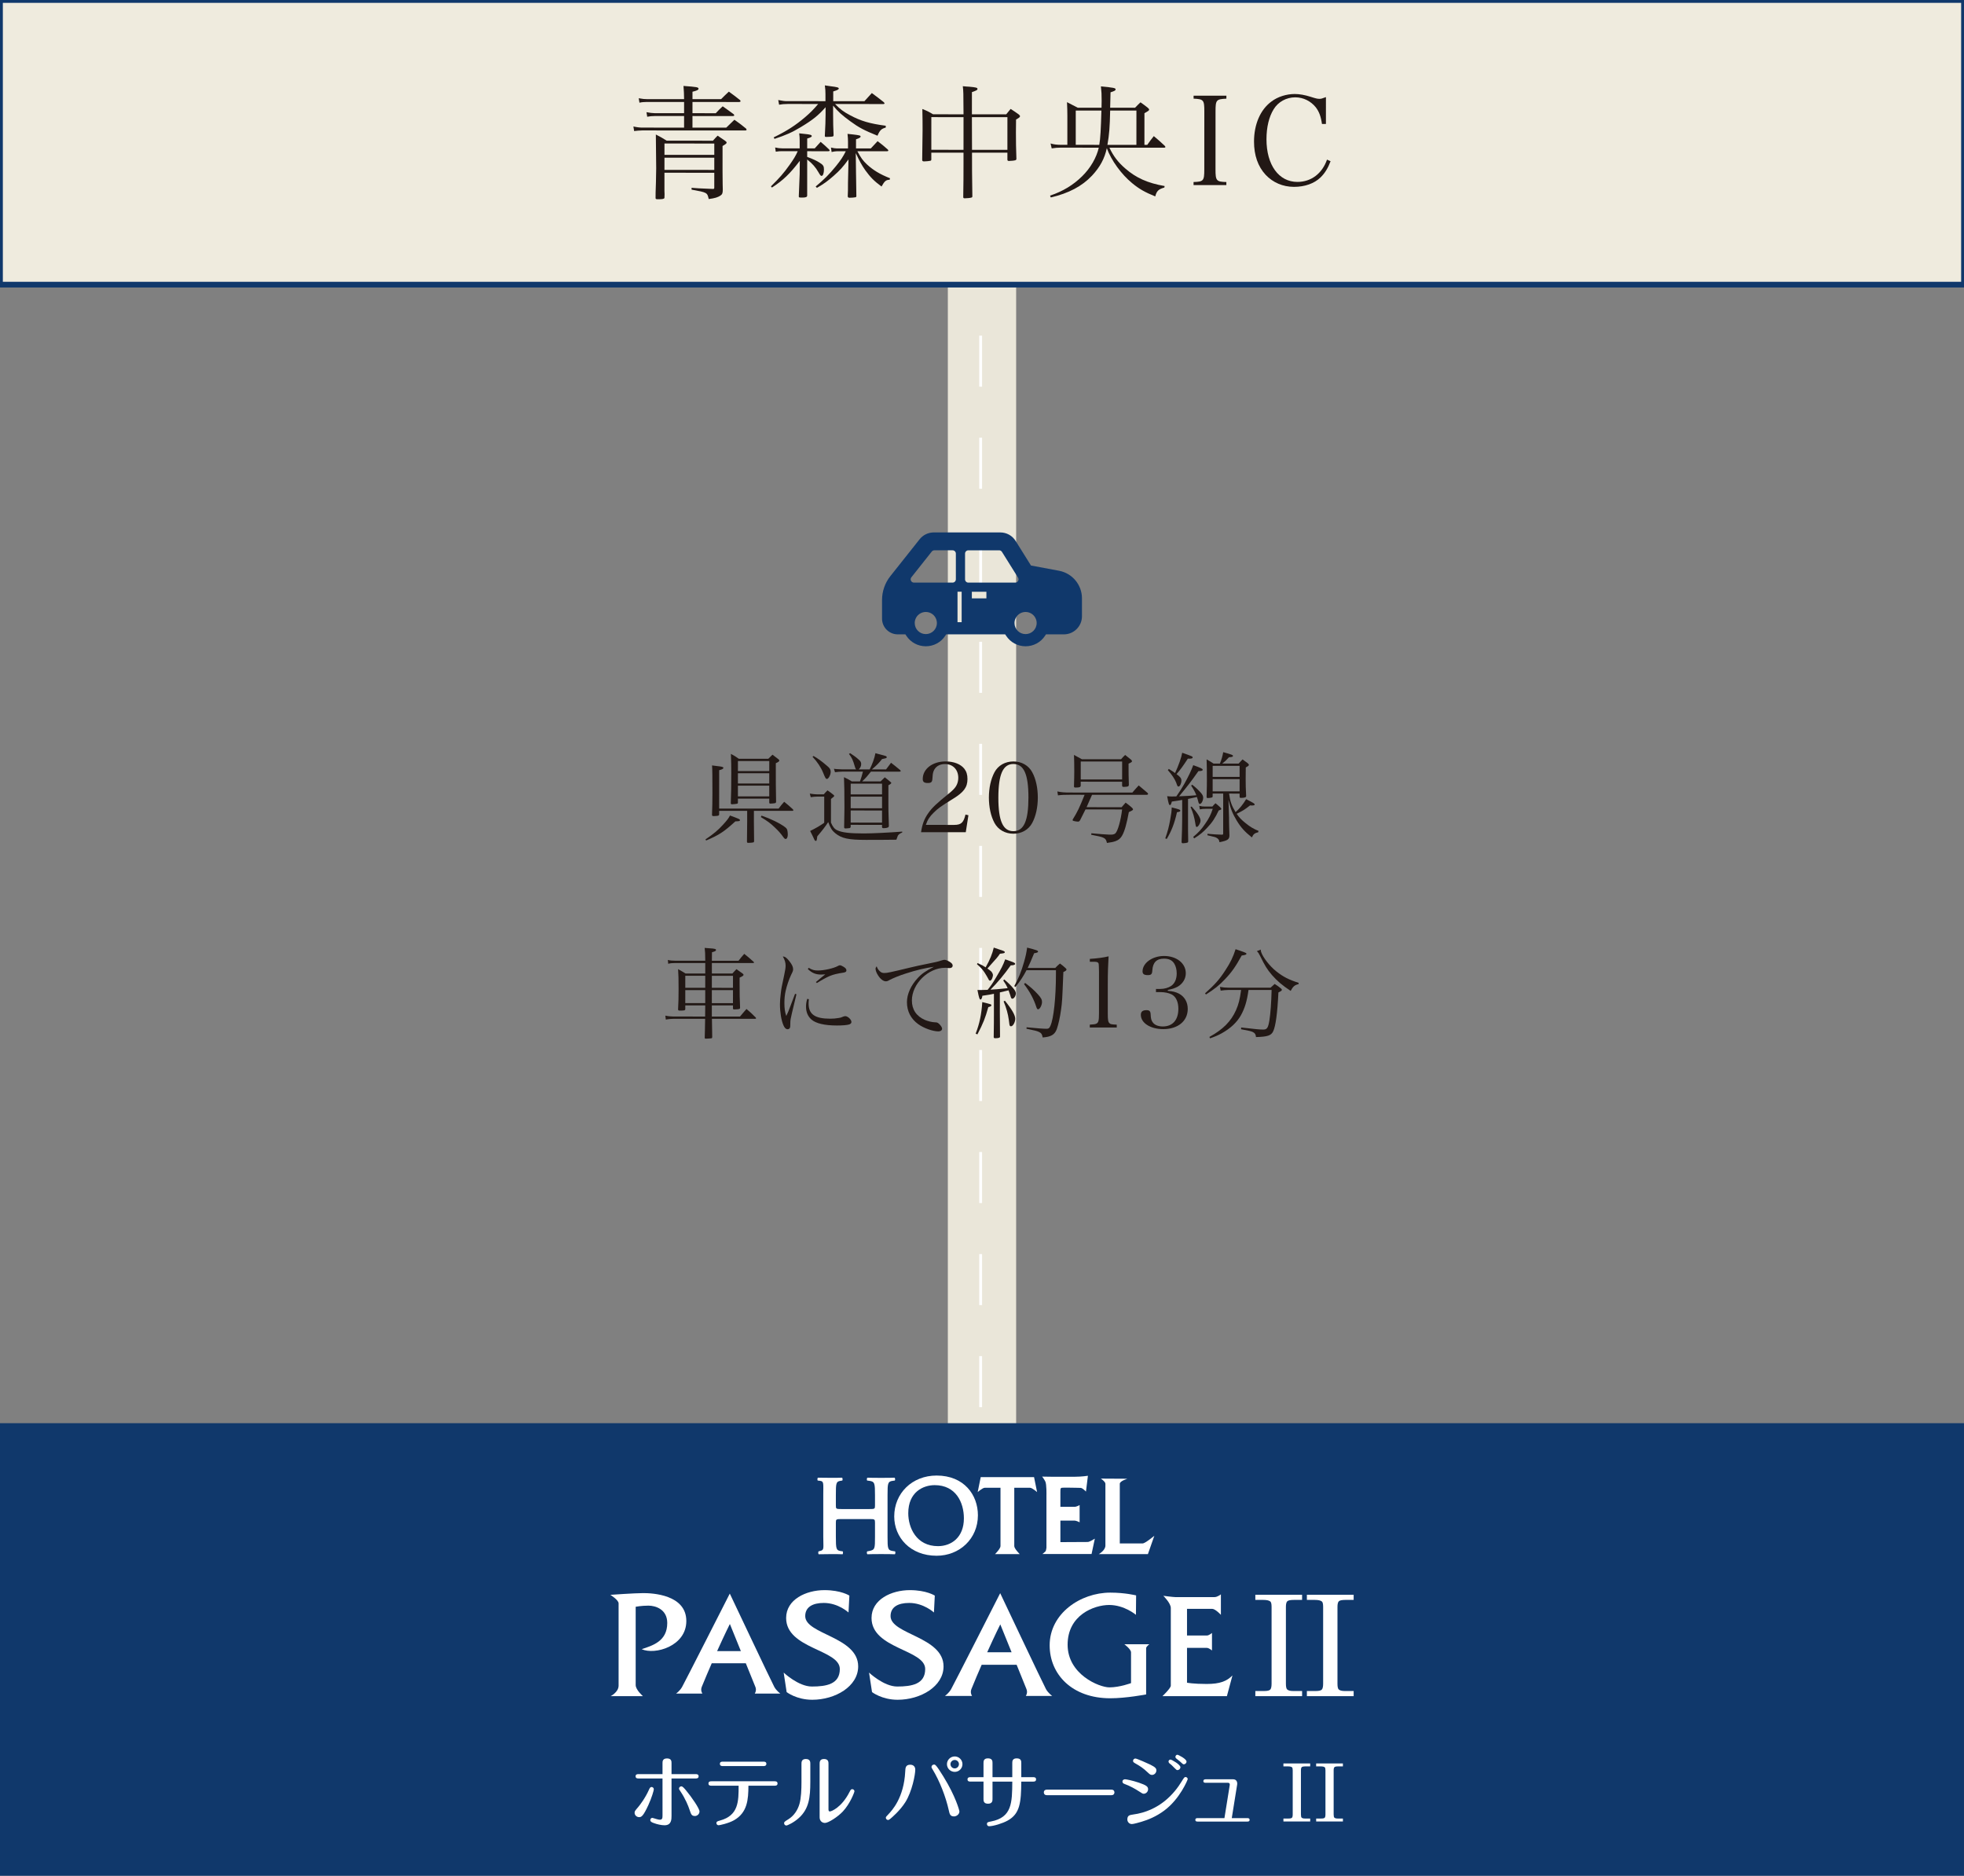 <?xml version="1.0" encoding="utf-8"?>
<!-- Generator: Adobe Illustrator 16.0.0, SVG Export Plug-In . SVG Version: 6.00 Build 0)  -->
<!DOCTYPE svg PUBLIC "-//W3C//DTD SVG 1.1//EN" "http://www.w3.org/Graphics/SVG/1.1/DTD/svg11.dtd">
<svg version="1.1" id="レイヤー_1" xmlns="http://www.w3.org/2000/svg" xmlns:xlink="http://www.w3.org/1999/xlink" x="0px"
	 y="0px" width="690px" height="659px" viewBox="0 0 690 659" enable-background="new 0 0 690 659" xml:space="preserve">
<rect x="0" y="0" width="690" height="659" fill="#808080" stroke="none"/>
<line fill="none" stroke="#EAE6D9" stroke-width="24" stroke-miterlimit="10" x1="344.999" y1="554.403" x2="344.999" y2="97.1"/>
<g>
	<g>
		<line fill="none" stroke="#FFFFFF" stroke-miterlimit="10" x1="344.529" y1="593" x2="344.529" y2="584"/>
		
			<line fill="none" stroke="#FFFFFF" stroke-miterlimit="10" stroke-dasharray="17.926,17.926" x1="344.529" y1="566.074" x2="344.529" y2="108.963"/>
		<line fill="none" stroke="#FFFFFF" stroke-miterlimit="10" x1="344.529" y1="100" x2="344.529" y2="91"/>
	</g>
</g>
<g>
	<rect y="0" fill="#EFEBDE" stroke="#10386B" stroke-width="2" stroke-miterlimit="10" width="689.998" height="100"/>
	<g>
		<path fill="#221815" d="M253.337,34.835c1.214-1.212,1.56-1.562,2.73-2.643c1.732,1.255,2.252,1.646,3.897,2.947
			c0.13,0.131,0.217,0.303,0.217,0.39c0,0.176-0.217,0.306-0.478,0.306l-16.418-0.007l-0.002,3.94l8.187,0.005
			c1.041-1.128,1.344-1.431,2.427-2.425c1.646,1.168,2.165,1.517,3.854,2.772c0.13,0.174,0.216,0.304,0.216,0.391
			c0,0.129-0.216,0.258-0.476,0.258l-14.209-0.005l-0.002,4.07l11.871,0.007c1.517-1.473,1.517-1.473,2.859-2.771
			c1.82,1.302,2.381,1.689,4.072,3.078c0.129,0.174,0.216,0.347,0.216,0.434c0,0.132-0.216,0.259-0.434,0.259l-36.26-0.019
			c-0.693,0-2.166,0.131-2.817,0.218l-0.258-1.604c1.125,0.261,2.208,0.392,3.076,0.394l14.729,0.008l0.003-4.072L230.07,40.76
			c-1.083-0.002-1.776,0.087-2.686,0.258l-0.261-1.604c1.083,0.218,2.123,0.347,2.946,0.35l10.267,0.004l0.002-3.94l-13.17-0.009
			c-0.909,0-1.818,0.087-2.512,0.26l-0.261-1.563c1.604,0.264,1.907,0.306,2.772,0.306l13.17,0.009
			c-0.042-1.905-0.042-2.687-0.214-4.638c4.722,0.35,5.286,0.438,5.286,1.001c0,0.39-0.565,0.649-2.124,1.037l-0.001,2.603
			L253.337,34.835z M233.439,60.686l-0.001,3.121c0,0.867-0.001,1.992-0.001,3.336c0.042,0.521,0.042,0.91,0.042,1.083
			c0,0.346-0.043,0.735-0.043,1.3c-0.087,0.35-0.607,0.479-2.253,0.476c-0.737,0-0.866-0.084-0.866-0.476
			c0-1.603,0-1.603,0.133-5.503c0.087-3.465,0.087-3.465,0.088-4.938c0.001-1.562-0.081-9.401-0.123-11.828
			c1.689,0.87,2.167,1.128,3.811,2.169l16.246,0.007c0.693-0.78,0.911-1.039,1.647-1.772c1.169,0.778,1.516,1.04,2.599,1.776
			c0.39,0.259,0.563,0.477,0.563,0.649c0,0.303-0.26,0.521-1.432,1.212l-0.003,8.969c0.041,3.682,0.04,5.806,0.083,6.323
			c-0.001,1.259-0.174,1.689-0.825,2.125c-0.909,0.604-1.993,0.949-4.115,1.212c-0.52-2.298-0.52-2.298-6.02-3.299V65.98
			c2.036,0.174,2.036,0.174,7.408,0.396c0.043,0,0.087,0,0.13,0c0.346,0,0.433-0.09,0.433-0.479l0.002-5.196L233.439,60.686z
			 M250.945,55.411l-17.502-0.008l-0.003,4.286l17.503,0.011L250.945,55.411z M250.948,50.428l-17.502-0.008l-0.002,3.983
			l17.502,0.009L250.948,50.428z"/>
		<path fill="#221815" d="M280.946,49.448c0.001-1.126-0.042-1.516-0.173-2.601c0.911,0.089,1.604,0.176,2.036,0.22
			c1.821,0.172,2.383,0.351,2.383,0.738c0,0.301-0.476,0.517-1.604,0.865l-0.001,3.463l2.642,0.002
			c0.694-0.781,1.388-1.516,2.081-2.296c1.342,1.128,1.731,1.476,2.988,2.688c0.087,0.133,0.172,0.26,0.172,0.35
			c0,0.171-0.172,0.258-0.433,0.258l-7.45-0.005l-0.001,1.993c2.295,0.87,3.291,1.346,4.375,2.04
			c1.257,0.778,1.515,1.212,1.515,2.382c-0.001,1.302-0.348,2.253-0.824,2.253c-0.303,0-0.477-0.172-1.126-1.3
			c-0.953-1.691-2.121-3.033-3.94-4.464l-0.005,12.649c0,0.564-0.477,0.735-1.82,0.733c-1.04,0-1.126-0.043-1.126-0.434
			c0.088-1.991,0.264-6.02,0.308-7.841l0.046-4.636c-3.468,4.546-5.853,6.842-9.795,9.396l-0.346-0.433
			c3.077-3.033,4.42-4.546,6.546-7.535c1.429-1.993,2.21-3.292,2.861-4.808l-5.415-0.004c-0.823,0-1.127,0-2.297,0.174l-0.217-1.474
			c1.042,0.22,1.561,0.303,2.514,0.303l6.109,0.005L280.946,49.448z M303.695,35.552l2.6-2.859c1.862,1.391,2.426,1.779,4.158,3.167
			c0.217,0.218,0.304,0.347,0.304,0.477c-0.001,0.132-0.175,0.217-0.348,0.217l-17.026-0.008c1.906,1.95,2.944,2.686,5.198,3.901
			c3.854,2.082,7.016,2.99,12.604,3.73v0.649c-1.516,0.39-2.08,0.91-2.903,2.855c-4.722-1.908-6.584-2.903-9.486-5.028
			c-3.074-2.256-4.331-3.381-6.105-5.55l-0.001,3.12c0,2.124,0.042,5.198,0.169,7.321c-0.043,0.217-0.086,0.348-0.26,0.39
			c-0.13,0.087-1.56,0.174-2.337,0.174c-0.391,0-0.478-0.089-0.478-0.434c0.22-4.246,0.22-4.594,0.263-7.451l0.001-2.557
			c-2.557,2.898-4.508,4.46-8.668,6.969c-3.162,1.906-5.329,2.857-9.273,4.154l-0.302-0.521c4.679-2.293,7.583-4.156,11.05-7.098
			c1.863-1.604,2.861-2.6,4.594-4.633l-10.701-0.004c-1.257,0-1.992,0.084-3.033,0.258l-0.302-1.647
			c1.647,0.306,2.167,0.395,3.033,0.395l13.56,0.004V33.12c0-1.127-0.042-1.733-0.216-3.12c0.91,0.132,1.603,0.216,2.078,0.306
			c2.167,0.258,2.816,0.436,2.816,0.78c0,0.348-0.521,0.604-1.95,1.039l-0.001,3.423L303.695,35.552z M301.217,53.139
			c1.256,2.34,1.904,3.252,3.376,4.638c2.165,1.993,4.503,3.428,8.1,4.854l-0.132,0.521c-1.299,0.042-1.776,0.434-2.86,2.382
			c-2.686-1.995-3.897-3.25-5.672-5.679c-1.255-1.777-2.035-3.207-3.376-6.067l0.082,6.804c0,0.647,0,1.513,0.042,2.641
			c0.043,2.815,0.043,3.295,0.085,5.722c-0.043,0.216-0.087,0.303-0.303,0.348c-0.26,0.084-1.43,0.171-1.993,0.169
			c-0.521,0-0.649-0.085-0.736-0.475c0.087-1.993,0.087-1.993,0.089-4.854c0.043-1.513,0.043-1.513,0.088-3.896l0.088-4.248
			c-2.037,2.771-3.033,3.854-5.244,5.803c-2.081,1.819-3.249,2.686-5.85,4.199l-0.433-0.479c3.034-2.551,4.68-4.156,7.15-7.187
			c1.734-2.164,2.472-3.292,3.426-5.195l-3.076-0.004c-0.478,0-1.083,0.089-1.908,0.263l-0.215-1.56
			c0.909,0.216,1.474,0.301,1.949,0.301l4.029,0.005l0.001-2.253c0-0.999-0.042-1.56-0.172-2.859
			c0.91,0.088,1.603,0.175,2.036,0.218c2.167,0.263,2.556,0.348,2.556,0.736c0,0.307-0.435,0.563-1.604,0.954l-0.002,3.205
			l5.2,0.002c1.039-1.125,1.344-1.473,2.384-2.554c1.602,1.212,2.079,1.603,3.594,2.946c0.087,0.132,0.174,0.261,0.174,0.348
			c0,0.174-0.218,0.258-0.478,0.258L301.217,53.139z"/>
		<path fill="#221815" d="M341.491,53.637c-0.002,6.41-0.002,6.453,0.122,15.334c0,0.261-0.084,0.348-0.3,0.433
			c-0.348,0.133-1.561,0.263-2.34,0.263c-0.433,0-0.564-0.087-0.564-0.479c0.089-6.238,0.089-6.238,0.094-11.438v-4.114
			l-11.308-0.008l-0.001,2.383c0,0.306-0.085,0.39-0.346,0.479c-0.303,0.084-1.516,0.215-2.165,0.215
			c-0.521,0-0.693-0.131-0.693-0.563c0.089-6.5,0.134-9.968,0.135-10.354c0.001-2.295,0.001-3.987-0.082-7.495
			c1.644,0.648,2.164,0.909,3.767,1.861l10.701,0.009c-0.041-7.974-0.041-7.974-0.256-9.878c0.997,0.087,1.776,0.177,2.253,0.177
			c2.382,0.215,2.901,0.347,2.901,0.778c0,0.392-0.261,0.521-1.95,1.123l-0.005,7.803l12.044,0.005
			c0.693-0.822,0.912-1.081,1.561-1.906c1.299,0.825,1.646,1.083,2.815,1.908c0.305,0.261,0.478,0.432,0.478,0.649c0,0,0,0,0,0.042
			c-0.043,0.305-0.304,0.521-1.39,1.125c-0.042,1.995-0.042,3.426-0.042,4.509c-0.002,3.334,0.038,5.588,0.167,9.27
			c0,0.305-0.087,0.389-0.345,0.521c-0.348,0.127-1.518,0.259-2.254,0.259c-0.436-0.002-0.563-0.132-0.563-0.521l0.002-2.383
			L341.491,53.637z M338.507,43.367l0.003-2.208l-11.308-0.009l-0.005,11.48l11.306,0.007L338.507,43.367z M353.93,41.166
			l-12.477-0.005c0,1.471-0.002,5.282,0.038,11.479l12.434,0.004L353.93,41.166z"/>
		<path fill="#221815" d="M409.07,65.886c-2.076,0.604-2.682,1.168-3.204,3.118c-3.638-1.477-5.63-2.604-8.099-4.64
			c-3.769-3.076-7.363-8.02-8.918-12.308c-0.785,3.68-2.388,6.626-5.203,9.657c-3.515,3.722-8.191,6.188-14.474,7.66l-0.261-0.648
			c4.551-1.513,8.188-3.766,11.268-6.797c2.944-2.902,5.026-6.498,5.853-10.047l-13.56-0.007c-0.955,0-1.604,0.042-2.988,0.258
			l-0.392-1.734c1.087,0.35,2.3,0.479,3.642,0.479h2.252l0.005-10.049c0-1.863-0.043-2.859-0.128-4.939
			c1.646,0.825,2.121,1.083,3.77,1.952l8.36,0.003c0.042-1.083,0.042-1.516,0.042-2.425c0.002-2.211-0.042-3.163-0.256-5.068
			c4.504,0.436,5.154,0.563,5.154,1.041c-0.002,0.392-0.304,0.564-1.777,1.038c0,0.563-0.043,2.383-0.133,5.417l8.75,0.004
			c0.781-0.823,1.043-1.083,1.908-1.906c1.17,0.825,1.519,1.083,2.557,1.906c0.349,0.308,0.475,0.479,0.475,0.653
			c0,0.3-0.216,0.475-1.645,1.254l-0.008,11.132h0.998c0.952-1.341,1.256-1.776,2.299-3.073c1.646,1.388,2.162,1.819,3.723,3.294
			c0.258,0.218,0.345,0.392,0.345,0.522c0,0.216-0.174,0.258-0.735,0.258l-18.933-0.01c1.386,2.946,3.031,5.113,5.542,7.279
			c3.813,3.337,7.883,5.158,13.857,6.201L409.07,65.886z M386.207,50.886c0.393-2.253,0.566-5.545,0.745-12.042l-9.013-0.005
			l-0.004,12.042L386.207,50.886z M399.246,50.893l0.009-12.044l-9.229-0.004c-0.131,5.936-0.305,8.231-0.959,12.044L399.246,50.893
			z"/>
		<path fill="#221815" d="M419.326,63.943c3.51-0.085,3.769-0.433,3.771-4.418l0.012-20.402c0-4.032-0.261-4.291-3.771-4.466
			l0.002-1.037l11.522,0.005l-0.002,1.039c-3.551,0.172-3.813,0.433-3.813,4.46l-0.01,20.402c-0.002,3.985,0.303,4.333,3.809,4.422
			v1.081l-11.521-0.005V63.943z"/>
		<path fill="#221815" d="M464.44,43.557c-0.388-2.683-0.993-4.288-2.163-5.846c-1.774-2.213-4.417-3.515-7.232-3.517
			c-3.121,0-6.021,1.602-7.582,4.199c-1.646,2.645-2.517,6.323-2.519,10.526c-0.002,9.054,4.323,14.991,10.864,14.993
			c4.81,0.005,8.708-2.941,10.399-7.833l1.257,0.563c-0.956,2.509-2.036,4.243-3.554,5.714c-2.211,2.124-5.503,3.29-9.316,3.29
			c-3.896-0.003-7.41-1.521-9.961-4.25c-2.688-2.902-4.067-6.849-4.067-11.655c0.004-6.065,2.218-11.219,6.116-14.075
			c2.208-1.689,5.284-2.643,8.188-2.643c1.692,0,3.598,0.352,5.503,0.958c2.035,0.648,2.467,0.738,3.205,0.738
			c0.605,0,0.823-0.089,2.253-0.605l-0.004,9.442H464.44z"/>
	</g>
</g>
<g>
	<g>
		<path fill="#221815" d="M247.846,294.911c2.919-1.989,4.326-3.155,6.18-5.181c1.406-1.541,1.956-2.262,2.438-3.224
			c3.258,1.206,3.498,1.307,3.498,1.65c0,0.311-0.275,0.377-1.612,0.409c-3.98,3.638-5.663,4.767-10.262,6.72L247.846,294.911z
			 M252.657,284.862l-0.002,1.131c0,0.035,0,0.104,0,0.137c0,0.378-0.274,0.518-1.305,0.551c-0.273,0-0.479,0.034-0.549,0.034
			c-0.068,0-0.104,0-0.104,0c-0.377,0-0.549-0.139-0.549-0.412c0,0,0-0.069,0-0.106c0.104-3.117,0.141-4.252,0.143-7.442
			c0.002-5.696-0.03-8.749-0.133-9.844c0.686,0.099,1.235,0.168,1.577,0.204c1.955,0.206,2.402,0.345,2.402,0.65
			c0,0.344-0.483,0.584-1.478,0.823l-0.006,13.485l20.892,0.009c0.823-1.095,1.064-1.405,1.957-2.401
			c1.406,1.135,1.783,1.479,3.054,2.645c0.103,0.137,0.17,0.241,0.17,0.342c0,0.104-0.137,0.206-0.309,0.206l-13.552-0.004
			l-0.003,3.911c0.033,5.146,0.033,5.316,0.066,6.589c0,0.066,0,0.102,0,0.137c0,0.24-0.069,0.375-0.24,0.447
			c-0.138,0.066-1.168,0.167-1.817,0.167c-0.309,0-0.411-0.101-0.446-0.411c0-0.515,0.036-2.813,0.072-6.931l0.002-3.909
			L252.657,284.862z M259.245,282.015c0,0.206-0.069,0.275-0.24,0.344c-0.24,0.067-1.305,0.206-1.82,0.206
			c-0.273-0.002-0.376-0.07-0.445-0.312c0.139-3.464,0.176-6.382,0.177-10.671c0.001-2.813-0.034-3.704-0.134-6.724
			c1.234,0.653,1.611,0.895,2.778,1.719l10.359,0.005c0.651-0.651,0.857-0.823,1.478-1.439c0.924,0.688,1.199,0.893,2.057,1.579
			c0.24,0.205,0.343,0.344,0.343,0.444c0,0.312-0.343,0.584-1.236,0.962c-0.003,7.614-0.003,7.614,0.097,13.551
			c-0.033,0.309-0.103,0.413-0.309,0.479c-0.172,0.068-1.2,0.172-1.682,0.172c-0.273,0-0.411-0.105-0.411-0.377v-1.375
			l-11.011-0.003v1.372L259.245,282.015L259.245,282.015z M259.248,276.011l-0.001,3.774l11.01,0.004l0.002-3.774L259.248,276.011z
			 M259.25,271.654l-0.003,3.603l11.011,0.007l0.003-3.603L259.25,271.654z M270.264,267.373l-11.012-0.005l-0.002,3.532
			l11.011,0.009L270.264,267.373z M267.543,286.551c3.224,1.098,6.449,2.68,8.231,4.018c0.618,0.479,0.79,0.753,0.892,1.439
			c0.068,0.412,0.102,0.859,0.102,1.202c0,0.892-0.309,1.542-0.754,1.542c-0.242,0-0.48-0.171-0.789-0.617
			c-0.995-1.37-1.611-2.094-2.95-3.363c-1.509-1.476-2.675-2.334-4.972-3.71L267.543,286.551z"/>
		<path fill="#221815" d="M284.497,278.805c1.029,0.169,1.989,0.273,2.642,0.273l2.265,0.002c0.549-0.617,0.72-0.823,1.305-1.407
			c0.993,0.686,1.303,0.892,2.126,1.581c0.172,0.134,0.241,0.239,0.241,0.342c0,0.07-0.035,0.171-0.104,0.24
			c-0.103,0.103-0.24,0.241-0.447,0.377c-0.138,0.102-0.344,0.274-0.583,0.48l-0.005,8.303c0.651,1.509,1.235,2.266,2.229,2.711
			c1.714,0.788,4.355,1.101,9.228,1.102c3.121,0.002,8.508-0.27,13.588-0.644l-0.002,0.306c-0.893,0.377-1.271,0.689-1.543,1.133
			c-0.069,0.137-0.24,0.584-0.516,1.406c-3.191,0.035-6.037,0.068-10.602,0.063c-6.313-0.002-8.645-0.52-10.909-2.373
			c-1.097-0.894-1.681-1.818-2.434-3.882c-1.031,1.579-1.922,2.747-3.846,5.011c-0.172,1.441-0.241,1.61-0.515,1.61
			c-0.139,0-0.275-0.1-0.414-0.271c-0.067-0.104-0.205-0.377-0.718-1.513c-0.343-0.72-0.446-0.925-0.856-1.715
			c2.094-1.027,3.5-1.851,4.941-2.88l0.005-9.193l-2.437-0.003c-0.584,0-1.475,0.066-2.299,0.205L284.497,278.805z M285.805,265.595
			c1.509,0.859,2.711,1.715,4.801,3.502c0.962,0.792,1.235,1.271,1.235,2.059c0,1.065-0.756,2.505-1.306,2.505
			c-0.412,0-0.584-0.274-1.37-2.231c-0.754-1.852-2.057-3.808-3.704-5.559L285.805,265.595z M305.534,270.305
			c0.959-1.885,1.715-3.977,2.023-5.693c2.368,0.65,3.568,0.996,3.636,0.996c0.241,0.104,0.344,0.241,0.344,0.411
			c0,0.312-0.205,0.378-1.645,0.65c-1.134,1.44-1.923,2.229-3.571,3.636l4.975,0.005c0.687-0.962,0.926-1.271,1.749-2.335
			c1.34,1.03,1.751,1.373,3.088,2.475c0.206,0.171,0.309,0.307,0.309,0.409c0,0.172-0.103,0.239-0.444,0.239l-10.02-0.005
			c-1.304,1.646-1.715,2.129-3.087,3.43l6.483,0.006c0.617-0.584,0.787-0.788,1.477-1.44c0.89,0.684,1.166,0.926,1.989,1.613
			c0.206,0.206,0.307,0.305,0.307,0.377c0,0.17-0.55,0.582-1.029,0.79l-0.005,6.825c0,1.75,0,2.025,0.168,7.478
			c-0.033,0.312-0.101,0.414-0.272,0.517c-0.378,0.171-0.893,0.272-1.477,0.272c-0.515,0-0.653-0.103-0.653-0.479l0.003-0.688
			l-11.014-0.006l-0.001,0.688c-0.068,0.272-0.137,0.376-0.309,0.445c-0.035,0.034-1.339,0.135-1.543,0.135
			c-0.275,0-0.447-0.17-0.447-0.413c0-0.033,0-0.101,0-0.169c0.072-3.19,0.105-4.838,0.107-6.689
			c0.002-5.046-0.064-8.854-0.166-10.74c1.27,0.583,1.646,0.789,2.744,1.478h2.881c0.481-1.373,0.688-2.021,1.031-3.43l-7.204-0.006
			c-0.687,0-1.922,0.104-2.606,0.207l-0.377-1.2c0.754,0.104,0.754,0.104,1.51,0.139c0.377,0,0.377,0,1.475,0.066l4.872,0.003
			c-0.239-0.17-0.309-0.309-0.479-0.892c-0.686-2.402-1.064-3.191-2.091-4.531l0.412-0.272c1.337,0.856,2.158,1.476,3.021,2.266
			c0.649,0.549,0.856,0.962,0.856,1.578c0,0.687-0.312,1.337-0.859,1.854L305.534,270.305L305.534,270.305z M298.869,284.747
			l-0.002,4.251l11.014,0.006l0.002-4.252L298.869,284.747z M298.872,279.875l-0.003,4.083l11.014,0.004l0.003-4.083
			L298.872,279.875z M309.883,279.09l0.003-3.771l-11.015-0.006l-0.001,3.773L309.883,279.09z"/>
		<path fill="#221815" d="M323.587,292.374c0.413-2.776,1.134-4.733,2.54-6.689c1.34-1.919,2.784-3.292,7.176-6.854
			c1.406-1.134,2.129-1.889,2.606-2.677c0.519-0.892,0.756-1.854,0.756-2.883c0.003-2.88-1.884-4.838-4.661-4.841
			c-2.025,0-3.5,0.962-4.083,2.678c-0.206,0.688-0.275,1.165-0.345,2.504c-0.069,1.167-0.448,1.475-1.648,1.475
			c-1.27,0-1.748-0.411-1.748-1.407c0-3.535,3.435-6.176,8.032-6.17c2.879,0,5.281,0.928,6.585,2.573
			c0.753,0.996,1.096,2.062,1.095,3.638c-0.004,2.848-1.271,4.596-5.083,6.929c-4.289,2.642-5.213,3.325-6.726,4.798
			c-1.509,1.477-2.195,2.541-2.813,4.357l9.914,0.005c2.471,0,3.327-0.753,4.016-3.636l1.028,0.242l-0.93,5.967L323.587,292.374z"/>
		<path fill="#221815" d="M349.381,271.321c1.271-2.397,3.74-3.805,6.658-3.805c2.881,0.002,5.348,1.411,6.619,3.813
			c1.268,2.334,1.953,5.492,1.949,8.889c0,3.396-0.689,6.516-1.957,8.883c-1.271,2.401-3.742,3.809-6.625,3.807
			c-2.916-0.004-5.387-1.443-6.654-3.813c-1.268-2.365-1.953-5.523-1.953-8.886C347.424,276.81,348.107,273.723,349.381,271.321z
			 M356.025,292.013c3.674,0.002,5.285-3.601,5.289-11.802c0.006-8.199-1.607-11.801-5.277-11.801
			c-3.672-0.002-5.285,3.633-5.289,11.832C350.744,288.408,352.355,292.013,356.025,292.013z"/>
		<path fill="#221815" d="M375.941,279.227c-1.953-0.001-3.021,0.034-4.254,0.2l-0.207-1.37c1.547,0.31,2.436,0.381,4.463,0.381
			l21.887,0.009c0.961-1.13,1.234-1.438,2.23-2.502c1.371,1.135,1.782,1.477,3.123,2.642c0.102,0.139,0.17,0.276,0.17,0.343
			c0,0.173-0.242,0.31-0.48,0.31l-19.211-0.009c-1.307,3.021-1.307,3.021-1.924,4.357l12.316,0.008
			c0.614-0.724,0.786-0.929,1.407-1.616c1.063,0.792,1.371,1.03,2.229,1.786c0.306,0.343,0.375,0.447,0.375,0.585
			c0,0.238-0.309,0.444-1.477,0.958c-0.723,3.979-1.477,6.724-2.371,8.27c-0.512,0.923-1.236,1.54-2.264,1.919
			c-0.756,0.271-1.373,0.412-3.055,0.649c-0.443-1.817-0.721-1.957-5.558-2.885l0.103-0.516c2.367,0.243,5.285,0.449,6.348,0.484
			c0.205,0,0.205,0,0.582,0c0.619,0,1.234-0.17,1.514-0.479c0.855-0.892,1.887-4.56,2.334-8.37l-12.863-0.006
			c-0.481,0.995-0.823,1.645-1.891,3.773c-0.238,0.378-0.443,0.514-0.719,0.514c-0.309,0-1.305-0.135-1.578-0.24
			c-0.205-0.067-0.344-0.172-0.344-0.309c0-0.068,0.035-0.137,0.066-0.238c1.754-2.882,2.201-3.809,4.155-8.646L375.941,279.227
			L375.941,279.227z M379.684,275.969c-0.037,0.584-0.412,0.72-1.854,0.718c-0.379,0-0.479-0.101-0.516-0.377
			c0.069-2.573,0.104-3.773,0.104-5.282c0.004-1.923-0.03-4.22-0.099-5.799c1.13,0.617,1.541,0.823,2.777,1.512l13.756,0.005
			c0.584-0.686,0.789-0.892,1.445-1.509c0.924,0.722,1.197,0.962,2.057,1.646c0.238,0.242,0.343,0.379,0.343,0.551
			c0,0.272-0.173,0.377-1.203,0.855v1.512c0,2.229,0,2.436,0.103,5.896c-0.035,0.552-0.275,0.688-1.134,0.724
			c-0.307,0.033-0.514,0.033-0.584,0.033c-0.034,0-0.103,0-0.103,0c-0.411,0-0.516-0.104-0.551-0.48v-1.337l-14.543-0.01V275.969z
			 M379.686,273.84l14.543,0.01l0.004-6.314l-14.545-0.006L379.686,273.84z"/>
		<path fill="#221815" d="M409.387,294.543c0.93-2.676,1.271-4.047,1.719-6.482c0.412-2.23,0.517-3.123,0.549-4.391
			c2.609,0.649,3.023,0.789,3.023,1.132c-0.004,0.274-0.242,0.413-1.172,0.549c-0.891,3.943-1.922,6.584-3.602,9.396
			L409.387,294.543z M415.33,281.03c-1.1,0.206-1.1,0.206-3.637,0.581c-0.277,0.996-0.414,1.237-0.656,1.237
			c-0.34-0.003-0.512-0.517-0.988-3.123c0.752,0.066,1.094,0.103,1.578,0.103c0.305,0,0.305,0,1.645-0.033
			c1.304-1.854,1.888-2.813,2.779-4.355c1.441-2.572,2.541-4.87,3.16-6.622c2.779,0.996,3.326,1.273,3.326,1.615
			c0,0.308-0.346,0.447-1.51,0.481c-2.576,3.669-3.879,5.348-6.795,8.847c3.703-0.169,3.842-0.169,6.069-0.375
			c-0.516-1.269-0.854-1.887-1.815-3.363l0.344-0.342c1.166,0.893,2.16,1.819,3.121,2.916c0.514,0.583,0.754,1.135,0.754,1.646
			c0,1.031-0.617,2.195-1.168,2.195c-0.238,0-0.41-0.205-0.515-0.651c-0.137-0.585-0.274-1.028-0.516-1.784
			c-1.476,0.344-1.476,0.344-3.123,0.684l-0.002,6.897c-0.002,4.425-0.002,4.526,0.063,7.96c0,0.272-0.065,0.376-0.237,0.479
			c-0.207,0.104-1.063,0.238-1.613,0.238c-0.344,0-0.446-0.137-0.479-0.444c0.139-2.985,0.209-5.937,0.209-7.857L415.33,281.03z
			 M410.637,270.151c1.062,0.652,1.367,0.857,2.193,1.44c1.236-2.642,2.264-5.59,2.508-7.134c3.67,1.308,3.67,1.308,3.67,1.685
			c0,0.272-0.379,0.412-1.307,0.409c-0.035,0-0.24,0-0.375-0.036c-1.855,2.846-2.438,3.635-3.984,5.455
			c1.338,0.959,1.713,1.476,1.713,2.265c0,0.995-0.514,2.092-0.996,2.092c-0.342,0-0.377-0.033-0.854-1.407
			c-0.515-1.271-1.476-2.746-2.912-4.357L410.637,270.151z M418.654,283.364c2.022,2.196,3.123,3.947,3.121,4.943
			c0,0.856-0.826,2.229-1.34,2.229c-0.242,0-0.31-0.139-0.479-1.2c-0.377-2.334-0.756-3.604-1.681-5.831L418.654,283.364z
			 M425.93,283.369c0.445-0.552,0.617-0.688,1.099-1.166c0.721,0.583,0.959,0.754,1.646,1.405c0.342,0.378,0.414,0.48,0.414,0.616
			c0,0.173-0.313,0.345-0.93,0.519c-1.236,2.606-2.269,4.219-4.019,6.034c-1.407,1.543-2.541,2.473-4.598,3.773l-0.344-0.515
			c1.854-1.542,2.885-2.642,4.225-4.628c1.34-1.924,1.922-3.092,2.644-5.248l-2.507-0.002c-0.754-0.004-1.477,0.066-2.022,0.202
			l-0.207-1.233c0.926,0.206,1.338,0.238,2.025,0.241L425.93,283.369z M435.164,268.277c0.588-0.65,0.756-0.856,1.377-1.474
			c0.822,0.581,1.061,0.753,1.781,1.304c0.309,0.275,0.444,0.448,0.444,0.618c0,0.241-0.309,0.48-1.098,0.892l-0.035,4.22
			c-0.004,1.99,0.031,3.09,0.168,5.764c0,0.035,0,0.07,0,0.104c0,0.411-0.582,0.616-1.854,0.616c-0.306,0-0.445-0.102-0.445-0.413
			v-1.097l-3.701-0.005c0.408,2.884,0.89,4.222,2.295,6.521c1.476-1.334,2.574-2.675,3.705-4.56
			c2.713,1.407,2.986,1.545,2.982,1.887c0,0.242-0.271,0.343-1.062,0.343c-0.067,0-0.307,0-0.551-0.034
			c-1.783,1.406-2.504,1.885-4.701,2.947c0.859,1.271,1.718,2.161,3.017,3.192c1.717,1.409,2.953,2.129,4.664,2.815l-0.136,0.514
			c-1.168,0.207-1.715,0.653-2.194,1.783c-2.504-1.99-3.843-3.464-5.351-5.938c-1.44-2.4-2.16-4.186-2.879-7.275l0.17,5.491
			c0.033,0.239,0.033,1.028,0.033,2.229c0.033,1.132,0.033,2.229,0.133,4.736c0,1.438-0.582,1.852-3.5,2.435
			c-0.104-0.825-0.377-1.202-1.096-1.582c-0.379-0.206-0.379-0.206-3.123-0.858v-0.517c2.301,0.208,3.018,0.243,5.113,0.313
			c0.342,0,0.41-0.104,0.41-0.447l0.008-13.997h-3.705v0.926c0,0.275-0.068,0.375-0.275,0.447c-0.239,0.101-0.996,0.203-1.44,0.203
			c-0.273,0-0.379-0.07-0.412-0.378c0.104-4.083,0.104-4.083,0.104-6.003c0.002-2.678-0.028-5.834-0.098-7.204
			c1.098,0.617,1.443,0.823,2.434,1.476h2.23c0.516-1.165,0.965-2.744,1.17-4.014c3.053,0.861,3.43,1,3.43,1.306
			c0,0.312-0.274,0.412-1.405,0.481c-1.066,1.164-1.343,1.406-2.369,2.227L435.164,268.277z M426.035,273.727v4.289l9.467,0.005
			l0.004-4.289L426.035,273.727z M435.506,272.943v-3.877l-9.467-0.005l-0.004,3.876L435.506,272.943z"/>
	</g>
	<g>
		<path fill="#221815" d="M250.085,353.225c0,0.728,0,0.728-0.002,2.772c0,0.142,0,0.142,0,1.146l9.887,0.005
			c0.971-1.179,1.282-1.526,2.291-2.669c1.456,1.213,1.871,1.629,3.225,2.984c0.104,0.105,0.139,0.208,0.139,0.313
			c0,0.067-0.139,0.17-0.278,0.168l-15.228-0.005c0.067,4.75,0.067,4.75,0.101,6.381c0,0.279-0.068,0.382-0.241,0.454
			c-0.209,0.032-1.284,0.135-1.944,0.135c-0.347,0-0.45-0.066-0.45-0.346c0.034-1.18,0.104-3.4,0.142-6.627l-10.405-0.005
			c-1.493,0-2.603,0.104-3.402,0.279l-0.171-1.391c1.109,0.241,2.045,0.313,3.573,0.313l10.405,0.006c0-1.492,0-1.492,0.037-3.921
			h-7.008v1.282c0,0.485-0.313,0.555-1.942,0.555c-0.417,0-0.59-0.104-0.59-0.417c0.14-2.706,0.177-4.062,0.177-7.146
			c0.002-3.362-0.031-4.89-0.17-7.008c1.144,0.66,1.526,0.834,2.601,1.528l6.938,0.005l0.001-3.679l-10.441-0.005
			c-1.109,0-1.908,0.067-2.566,0.275l-0.138-1.354c0.833,0.209,1.525,0.277,2.706,0.277l10.44,0.006
			c-0.034-2.845-0.034-2.845-0.207-4.511c0.798,0.072,1.424,0.106,1.805,0.14c1.735,0.105,2.184,0.244,2.184,0.591
			c0,0.313-0.312,0.489-1.422,0.799c-0.034,1.526-0.034,1.771-0.034,2.984l9.365,0.005c0.833-1.075,1.076-1.39,2.013-2.43
			c1.455,1.181,1.907,1.529,3.26,2.777c0.138,0.141,0.173,0.208,0.173,0.274c0,0.105-0.105,0.174-0.314,0.174l-14.498-0.005
			l-0.001,3.677l7.215,0.004c0.589-0.659,0.763-0.867,1.423-1.527c0.901,0.626,1.178,0.834,2.148,1.527
			c0.244,0.209,0.347,0.315,0.347,0.453c0,0.276-0.276,0.486-1.388,1.003c0,0.973,0,1.664,0,2.083
			c-0.003,3.396,0.031,5.931,0.168,8.426c0,0.245-0.034,0.35-0.138,0.417c-0.209,0.142-0.902,0.243-1.874,0.243
			c-0.346-0.002-0.452-0.069-0.485-0.312v-1.112L250.085,353.225z M247.765,347.847l-7.008-0.003l-0.003,4.58h7.008L247.765,347.847
			z M247.766,345.556c0-0.345,0-1.107,0.001-2.74l-7.007-0.001l-0.003,4.231l7.009,0.002V345.556z M257.512,347.851l-7.424-0.001
			l-0.002,4.577l7.423,0.004L257.512,347.851z M257.514,342.823l-7.423-0.003l-0.002,4.231l7.423,0.002L257.514,342.823z"/>
		<path fill="#221815" d="M279.811,349.319c-0.068,0.313-0.59,2.496-1.565,6.521c-0.485,2.048-0.589,2.603-0.589,3.676
			c0,1.007-0.036,1.287-0.105,1.495c-0.14,0.379-0.451,0.587-0.833,0.587c-0.591,0-1.11-0.485-1.491-1.423
			c-0.763-1.806-1.212-4.612-1.21-7.387c0-1.043,0.105-2.327,0.279-3.714c0.244-2.012,0.244-2.012,1.217-6.555
			c0.347-1.63,0.487-2.495,0.487-3.225c0.001-1.146-0.276-2.015-0.971-3.262c0.765,0.033,1.388,0.483,2.323,1.697
			c0.867,1.078,1.283,1.98,1.283,2.742c-0.001,0.555-0.036,0.691-0.729,2.083c-0.694,1.456-1.529,3.883-1.876,5.513
			c-0.313,1.318-0.454,2.812-0.454,4.303c-0.001,1.905,0.173,3.12,0.657,4.578c0.591-1.215,0.869-1.907,1.25-2.947l1.842-4.856
			L279.811,349.319z M284.181,351.055c-0.07,0.693-0.104,1.006-0.104,1.456c-0.003,3.815,2.183,5.379,7.56,5.384
			c1.006,0,2.012-0.07,2.948-0.243c0.729-0.103,0.729-0.103,1.839-0.556c0.208-0.067,0.381-0.102,0.52-0.102
			c0.903,0,2.185,1.214,2.185,2.046c0,0.416-0.277,0.694-0.763,0.868c-0.728,0.243-2.393,0.38-4.336,0.38
			c-4.336-0.005-7.424-0.731-8.984-2.123c-1.247-1.142-1.87-2.6-1.87-4.508c0.001-0.866,0.105-1.63,0.416-2.738L284.181,351.055z
			 M284.117,340.026c1.215,0.729,1.977,0.938,3.225,0.938c2.151,0.003,5.518-0.761,6.975-1.559c0.451-0.242,0.52-0.274,0.763-0.274
			c0.277,0,0.729,0.174,1.215,0.485c0.728,0.418,1.074,0.834,1.072,1.284c0,0.45-0.242,0.658-0.971,0.798
			c-2.29,0.346-3.573,0.658-4.926,1.212c-1.076,0.453-3.089,1.561-4.476,2.459l-0.347-0.345c1.561-1.318,2.742-2.291,3.296-2.705
			c-0.728,0.035-1.11,0.071-1.421,0.071c-1.943-0.002-3.226-0.522-4.718-1.945L284.117,340.026z"/>
		<path fill="#221815" d="M309.134,341.252c0.485,0.449,0.867,0.59,1.561,0.59c0.972,0,1.839-0.171,9.609-2.041
			c1.459-0.35,3.33-0.763,5.619-1.212c2.64-0.521,3.645-0.764,4.685-1.107c0.691-0.208,0.937-0.278,1.215-0.278
			c0.415,0,1.18,0.315,1.871,0.73c0.692,0.451,1.006,0.832,1.006,1.321c0,0.518-0.417,0.864-1.077,0.864
			c-0.138,0-0.38,0-0.623-0.035c-0.453-0.07-0.624-0.07-0.971-0.07c-5.934-0.002-11.658,5.648-11.661,11.477
			c-0.002,3.193,1.592,5.551,4.573,6.834c1.144,0.489,2.532,0.802,3.539,0.839c0.693,0,0.938,0.101,1.455,0.556
			c0.626,0.624,1.039,1.249,1.039,1.664c0,0.592-0.517,0.973-1.281,0.973c-1.978-0.003-5.098-1.113-7.042-2.503
			c-2.635-1.874-4.021-4.547-4.021-7.772c0-2.808,1.392-5.896,3.785-8.461c1.391-1.524,2.776-2.462,5.656-3.951
			c-3.155,0.449-6.002,1.105-9.957,2.389c-2.184,0.691-4.441,1.628-5.55,2.218c-0.696,0.414-0.938,0.484-1.39,0.484
			c-0.832,0-1.872-0.802-2.67-2.048c-0.554-0.831-0.9-1.769-0.898-2.321c0-0.28,0.068-0.49,0.381-0.904
			C308.302,340.315,308.581,340.766,309.134,341.252z"/>
		<path fill="#221815" d="M342.768,363.156c1.39-3.574,2.052-6.797,2.33-11.1c3.087,0.764,3.191,0.798,3.191,1.11
			c-0.002,0.312-0.313,0.484-1.074,0.658c-1.08,3.886-1.774,5.654-3.822,9.572L342.768,363.156z M343.441,338.355
			c1.386,0.591,1.802,0.834,2.844,1.495c1.49-2.604,2.393-4.891,2.846-6.938c0.836,0.277,1.525,0.521,1.941,0.661
			c1.631,0.522,1.941,0.659,1.941,0.972c0,0.277-0.244,0.383-1.699,0.521c-0.834,1.213-1.113,1.525-3.367,4.021
			c-0.174,0.209-0.174,0.209-1.041,1.18c0.832,0.59,1.006,0.728,1.35,1.039c0.314,0.348,0.592,0.9,0.592,1.25
			c0,0.415-0.242,1.25-0.488,1.595c-0.17,0.244-0.344,0.382-0.553,0.382c-0.244,0-0.383-0.174-0.66-0.765
			c-0.139-0.275-0.866-1.525-1.213-2.046c-0.692-1.04-1.284-1.736-2.706-2.984L343.441,338.355z M349.191,349.145
			c-1.215,0.241-1.455,0.313-4.059,0.692c-0.106,0.9-0.349,1.319-0.624,1.319c-0.383-0.002-0.523-0.385-1.107-3.332
			c0.416,0,0.761,0,0.97,0c0.382,0,1.042-0.034,2.603-0.066c1.039-1.282,1.633-2.08,2.914-4.268c1.91-3.187,2.533-4.438,3.266-6.45
			c0.693,0.245,1.421,0.487,1.771,0.629c1.388,0.482,1.729,0.689,1.729,0.937c0,0.344-0.415,0.52-1.563,0.554
			c-2.186,3.121-4.717,6.138-7.115,8.531c1.459-0.067,2.465-0.14,6.037-0.518c-0.484-1.079-0.725-1.494-1.557-2.708l0.381-0.347
			c1.352,1.144,2.461,2.224,3.225,3.192c0.554,0.626,0.828,1.216,0.828,1.7c0,0.903-0.656,1.871-1.246,1.871
			c-0.313,0-0.451-0.208-0.729-1.282c-0.139-0.449-0.277-0.865-0.588-1.664c-0.07,0.034-1.113,0.276-3.055,0.727l-0.002,7.25
			l0.063,8.115c0,0.067,0,0.141,0,0.208c0,0.348-0.516,0.521-1.699,0.521c-0.346,0-0.484-0.104-0.521-0.383
			c0.072-4.857,0.072-5.445,0.076-8.464L349.191,349.145z M353.041,351.574c2.463,3.021,3.641,5.101,3.641,6.352
			c-0.004,1.214-0.801,2.635-1.492,2.635c-0.242,0-0.383-0.103-0.487-0.348c-0.068-0.207-0.068-0.207-0.275-1.873
			c-0.311-2.222-0.866-4.198-1.834-6.521L353.041,351.574z M370.738,340.067c0.691-0.727,0.9-0.933,1.664-1.557
			c0.869,0.656,1.146,0.864,1.908,1.562c0.278,0.243,0.383,0.416,0.383,0.556c-0.004,0.276-0.351,0.555-1.111,0.864
			c-0.387,9.923-0.422,10.439-0.805,13.216c-0.348,2.638-0.939,5.238-1.498,6.832c-0.727,1.978-2.047,2.739-4.959,2.948
			c-0.209-1.146-0.484-1.563-1.387-1.979c-0.658-0.313-1.563-0.521-4.304-1.077l0.037-0.521c4.06,0.385,5.791,0.522,7.006,0.524
			c0.729,0,0.972-0.175,1.354-1.005c1.144-2.497,1.945-9.92,1.951-18.109v-1.456l-10.338-0.005
			c-1.285,2.429-2.082,3.607-3.887,5.897l-0.416-0.315c1.563-2.843,2.463-5.062,3.438-8.493c0.556-1.943,0.832-3.192,1.08-5.029
			c3.258,0.835,3.847,1.042,3.847,1.388c0,0.278-0.382,0.453-1.388,0.592c-1.075,2.635-1.491,3.571-2.256,5.165L370.738,340.067z
			 M360.156,345.332c1.805,1.355,3.154,2.534,4.508,4.028c1.107,1.249,1.42,1.806,1.42,2.638c0,1.145-0.764,2.602-1.389,2.602
			c-0.244,0-0.416-0.243-0.59-0.764c-0.902-2.812-2.285-5.412-4.332-8.085L360.156,345.332z"/>
		<path fill="#221815" d="M382.871,359.984c1.492-0.101,1.838-0.135,2.291-0.345c0.762-0.345,0.936-1.076,0.938-3.571l0.006-14.604
			c-0.067-3.019-0.067-3.019-0.344-3.261c-0.275-0.241-0.695-0.311-1.563-0.311l-1.316-0.003v-1.004
			c2.637-0.174,4.891-0.483,6.592-0.899c-0.178,2.74-0.281,5.688-0.285,9.783l-0.002,10.303c0,2.324,0.138,3.019,0.623,3.433
			c0.416,0.347,0.556,0.382,2.531,0.486l-0.002,1.007l-9.471-0.005L382.871,359.984z"/>
		<path fill="#221815" d="M410.281,348.102c1.732,0.139,2.771,0.415,3.883,0.971c1.975,1.042,3.123,2.985,3.119,5.379
			c-0.002,4.267-3.436,7.109-8.607,7.106c-4.508-0.001-7.873-2.153-7.871-5.031c0.002-1.112,0.627-1.631,1.98-1.631
			c1.006,0,1.387,0.349,1.453,1.319c0.07,1.698,0.242,2.356,0.869,3.122c0.69,0.832,1.903,1.284,3.432,1.284
			c3.434,0,5.449-2.286,5.449-6.205c0-2.428-0.83-4.233-2.322-5.031c-1.006-0.521-2.461-0.835-4.023-0.835h-1.522v-1.112h1.524
			c1.388,0.004,2.773-0.376,3.781-1.034c1.285-0.868,1.977-2.428,1.98-4.406c0.002-1.354-0.313-2.567-0.867-3.467
			c-0.727-1.179-1.871-1.735-3.605-1.735c-2.602-0.004-3.92,1.35-4.096,4.125c-0.068,1.316-0.383,1.662-1.596,1.662
			c-1.283,0-1.838-0.381-1.838-1.318c0.002-2.945,3.438-5.408,7.563-5.408c4.406,0.003,7.631,2.574,7.629,6.074
			c0,1.943-1.074,3.678-2.846,4.715c-0.973,0.521-1.91,0.834-3.469,1.143V348.102L410.281,348.102z"/>
		<path fill="#221815" d="M423.367,348.977c3.399-3.02,5.102-4.925,7.147-8.117c1.736-2.635,2.707-4.612,3.578-7.385
			c0.726,0.274,1.351,0.482,1.732,0.591c1.77,0.624,2.082,0.764,2.082,1.005c0,0.313-0.381,0.45-1.666,0.624
			c-2.084,3.816-3.541,5.896-5.797,8.252c-2.05,2.187-3.783,3.573-6.769,5.446L423.367,348.977z M438.631,347.799
			c-0.521,3.854-1.287,6.386-2.641,8.848c-1.426,2.529-3.648,4.646-6.84,6.414c-1.281,0.691-2.15,1.073-4.025,1.73l-0.24-0.484
			c4.787-2.635,7.599-5.479,9.334-9.364c0.938-2.114,1.354-3.78,1.81-7.144l-4.404-0.002c-0.867,0-1.908,0.104-2.777,0.241
			l-0.241-1.318c1.248,0.207,1.907,0.277,2.983,0.279l14.777,0.006c0.623-0.592,0.832-0.765,1.457-1.318
			c1.004,0.627,1.285,0.835,2.149,1.528c0.277,0.241,0.384,0.381,0.384,0.521c0,0.278-0.242,0.451-1.218,0.938
			c-0.35,7.316-0.975,11.861-1.844,13.664c-0.695,1.456-1.943,1.904-6.037,2.01c-0.067-0.937-0.346-1.386-1.106-1.771
			c-0.59-0.277-1.388-0.486-4.129-0.974l0.034-0.623c5.101,0.594,6.556,0.73,7.736,0.732c1.353,0,1.732-0.557,2.187-3.26
			c0.381-2.429,0.661-6.244,0.77-10.65L438.631,347.799z M442.936,333.615c0,0.382,0.037,0.591,0.142,0.871
			c0.59,1.838,3.051,4.996,5.303,6.768c2.396,1.906,4.476,2.982,7.838,4.025l0.035,0.452c-1.424,0.344-1.979,0.832-2.811,2.393
			c-2.947-1.943-4.716-3.438-6.589-5.59c-1.663-1.942-2.461-3.226-4.192-6.767c-0.416-0.831-0.656-1.213-1.109-1.596
			L442.936,333.615z"/>
	</g>
</g>
<g>
	<path fill="#10386B" d="M373.773,222.866c3.49,0,6.345-2.845,6.345-6.33v-6.338c0-4.723-3.376-8.79-8.032-9.672l-9.879-1.847
		l-5.381-8.611c-1.166-1.893-3.194-3.012-5.426-3.012h-23.313c-1.972,0-3.808,0.881-5.02,2.424l-10.287,12.961
		c-1.869,2.367-2.9,5.334-2.9,8.358v6.538c0,3.046,2.47,5.529,5.518,5.529h2.696l0.328,0.51c1.518,2.312,4.077,3.68,6.832,3.68
		c2.763,0,5.312-1.368,6.83-3.68l0.339-0.51h20.72l0.34,0.51c1.519,2.312,4.066,3.68,6.82,3.68c2.764,0,5.324-1.368,6.842-3.68
		l0.33-0.51L373.773,222.866L373.773,222.866z M341.432,207.904h5.114v1.394v0.915h-5.114v-0.915V207.904z M321.366,218.889
		c0-0.138,0.013-0.258,0.013-0.385c0.037-0.301,0.099-0.572,0.187-0.849c0.511-1.545,1.969-2.655,3.688-2.655
		c1.731,0,3.189,1.11,3.699,2.655c0.089,0.275,0.15,0.547,0.176,0.849c0.012,0.127,0.026,0.248,0.026,0.385
		c0,2.157-1.746,3.888-3.901,3.888C323.111,222.777,321.366,221.047,321.366,218.889z M335.816,203.535
		c0,0.635-0.52,1.154-1.157,1.154h-13.566c-0.447,0-0.847-0.251-1.042-0.652c-0.193-0.401-0.142-0.871,0.137-1.22l7.168-9.043
		c0.22-0.279,0.551-0.438,0.906-0.438h6.398c0.638,0,1.157,0.52,1.157,1.155L335.816,203.535L335.816,203.535z M337.853,218.6
		h-1.456v-2v-2.52v-2.521v-2.232v-1.438h1.456v1.438v2.232v3.655v1.385V218.6z M357.693,204.094
		c-0.203,0.37-0.592,0.596-1.012,0.596h-16.478c-0.638,0-1.156-0.516-1.156-1.154v-9.045c0-0.635,0.519-1.154,1.156-1.154h10.825
		c0.398,0,0.767,0.206,0.979,0.543l5.653,9.043C357.885,203.276,357.896,203.725,357.693,204.094z M364.205,218.889
		c0,2.157-1.746,3.888-3.9,3.888c-2.145,0-3.891-1.729-3.891-3.888c0-0.138,0.014-0.258,0.025-0.385
		c0.023-0.301,0.088-0.572,0.188-0.849c0.499-1.545,1.956-2.655,3.676-2.655c1.731,0,3.19,1.11,3.7,2.655
		c0.088,0.275,0.163,0.547,0.187,0.849C364.191,218.63,364.205,218.752,364.205,218.889z"/>
</g>
<g>
	<rect y="500" fill="#10386B" width="689.998" height="160"/>
	<g>
		<path fill="#FFFFFF" d="M224.224,634.85c0.451-0.533,2.431-3.021,3.812-6.158c0.229-0.535,0.453-0.875,0.875-0.875
			c0.428,0,0.793,0.363,0.793,0.789c0,0.396-0.705,2.912-1.921,5.564c-1.837,3.982-2.455,4.238-3.248,4.238
			c-0.875,0-1.58-0.709-1.58-1.496C222.954,636.375,222.983,636.291,224.224,634.85 M235.923,637.959c0,1.211,0,3.305-2.46,3.305
			c-1.104,0-2.626-0.338-3.817-0.793c-0.677-0.252-1.183-0.479-1.183-1.018c0-0.393,0.281-0.791,0.705-0.791
			c0.141,0,0.987,0.283,1.386,0.398c0.618,0.195,0.988,0.252,1.27,0.252c0.847,0,0.934-0.537,0.934-1.525V624.82h-8.446
			c-0.312,0-1.017,0-1.017-0.764c0-0.758,0.705-0.758,1.017-0.758h8.446v-3.85c0-0.59,0-1.664,1.581-1.664
			c1.585,0,1.585,1.048,1.585,1.664v3.85h8.5c0.281,0,1.016,0,1.016,0.758c0,0.764-0.705,0.764-1.016,0.764h-8.5L235.923,637.959
			L235.923,637.959z M242.361,636.119c-0.563-1.721-1.581-4.211-3.331-6.809c-0.398-0.563-0.48-0.732-0.48-0.957
			c0-0.398,0.394-0.764,0.816-0.764c0.452,0,0.958,0.588,1.692,1.471c1.896,2.26,4.692,6.324,4.692,7.346
			c0,1.02-0.934,1.605-1.556,1.605C243.038,638.014,242.813,637.479,242.361,636.119"/>
		<path fill="#FFFFFF" d="M249.947,627.365c-0.313,0-1.046,0-1.046-0.766c0-0.789,0.705-0.789,1.046-0.789h22.203
			c0.281,0,1.016,0,1.016,0.764c0,0.791-0.705,0.791-1.016,0.791h-9.211c-0.029,4.885-0.341,9.406-5.028,12.115
			c-2.033,1.156-5.168,1.779-5.427,1.779c-0.394,0-0.788-0.283-0.788-0.73c0-0.566,0.341-0.682,1.274-0.934
			c6.526-1.781,6.526-6.754,6.526-12.23H249.947z M268.227,618.916c0.306,0,1.016,0,1.016,0.766c0,0.76-0.711,0.791-1.016,0.791
			H253.93c-0.312,0-1.017-0.031-1.017-0.791c0-0.766,0.705-0.766,1.017-0.766H268.227z"/>
		<path fill="#FFFFFF" d="M284.682,626.006c0,5.426-0.452,9.469-4.012,12.686c-1.751,1.611-4.041,2.658-4.411,2.658
			c-0.394,0-0.787-0.34-0.787-0.818c0-0.426,0.141-0.539,1.551-1.414c1.921-1.213,3.225-3.166,3.842-5.34
			c0.594-2.008,0.71-5.197,0.71-7.629v-6.467c0-0.564,0-1.699,1.522-1.699c1.585,0,1.585,1.135,1.585,1.67V626.006L284.682,626.006z
			 M291.067,635.557c0,0.395,0,0.852,0.505,0.852c0.452,0,4.095-1.332,6.896-6.863c0.37-0.713,0.506-0.965,0.958-0.965
			c0.452,0,0.764,0.395,0.764,0.73c0,0.34-1.498,4.354-4.094,7.125c-1.81,1.918-5.087,4.01-6.272,4.01
			c-0.905,0-1.868-0.623-1.868-1.979v-18.785c0-0.566,0-1.699,1.527-1.699c1.585,0,1.585,1.104,1.585,1.67L291.067,635.557
			L291.067,635.557z"/>
		<path fill="#FFFFFF" d="M321.556,621.713c0,1.777-1.129,7.688-3.472,11.416c-1.897,3.021-4.78,5.424-5.204,5.789
			c-0.446,0.367-0.617,0.48-0.904,0.48c-0.423,0-0.759-0.371-0.759-0.793c0-0.254,0.083-0.367,0.93-1.244
			c1.215-1.301,5.426-5.732,5.879-14.971c0.058-1.271,0.111-2.4,1.778-2.4C320.851,619.99,321.556,620.645,321.556,621.713
			 M333.333,636.01c-1.07-4.807-3.22-10.342-5.733-14.438c-0.253-0.42-0.341-0.535-0.341-0.793c0-0.42,0.37-0.846,0.904-0.846
			c0.37,0,0.681,0,3.278,4.211c4.377,7.09,5.625,11.979,5.625,12.262c0,1.072-1.103,1.748-1.866,1.748
			C333.814,638.154,333.62,637.338,333.333,636.01 M338.137,619.793c0,1.5-1.216,2.713-2.708,2.713
			c-1.527,0-2.742-1.213-2.742-2.713c0-1.527,1.272-2.711,2.742-2.711C336.868,617.08,338.137,618.266,338.137,619.793
			 M333.926,619.793c0,0.791,0.627,1.5,1.504,1.5c0.816,0,1.469-0.709,1.469-1.5c0-0.818-0.681-1.471-1.469-1.471
			C334.606,618.323,333.926,618.975,333.926,619.793"/>
		<path fill="#FFFFFF" d="M355.639,624.367v-4.971c0-0.563,0-1.639,1.555-1.639c1.609,0,1.609,1.043,1.609,1.639v4.971h4.184
			c0.308,0,1.012,0,1.012,0.764c0,0.793-0.705,0.793-1.012,0.793h-4.184c-0.058,7.375-0.451,11.295-4.805,13.698
			c-1.721,0.964-4.998,1.979-6.525,1.979c-0.34,0-0.732-0.283-0.732-0.764c0-0.646,0.369-0.705,1.387-0.9
			c7.425-1.414,7.458-6.584,7.514-14.014h-6.949v6.073c0,0.591,0,1.694-1.58,1.694c-1.584,0-1.584-1.076-1.584-1.666v-6.104h-4.576
			c-0.308,0-1.046,0-1.046-0.766c0-0.793,0.739-0.793,1.046-0.793h4.576v-4.941c0-0.592,0-1.666,1.556-1.666
			c1.608,0,1.608,1.043,1.608,1.666v4.941h6.949v0.004H355.639z"/>
		<path fill="#FFFFFF" d="M390.484,628.75c1.045,0,1.045,0.875,1.045,0.963c0,0.223-0.082,0.984-1.074,0.984H367.8
			c-1.075,0-1.075-0.881-1.075-0.963c0-0.646,0.422-0.984,1.045-0.984H390.484z"/>
		<path fill="#FFFFFF" d="M400.098,629.313c-1.156-0.762-3.078-1.865-5.021-2.566c-0.431-0.146-0.734-0.369-0.734-0.848
			c0-0.514,0.478-0.793,0.899-0.793c0.451,0,2.684,0.455,4.855,1.186c2.603,0.902,3.254,1.355,3.254,2.314
			c0,0.908-0.765,1.586-1.525,1.586C401.482,630.191,401.284,630.105,400.098,629.313 M397.982,637.504
			c9.492-1.24,14.715-7.6,17.146-11.607c0.876-1.441,1.017-1.584,1.388-1.584c0.422,0,0.762,0.367,0.762,0.734
			c0,0.197-2.736,6.979-8.279,11.072c-2.818,2.096-5.704,3.25-8.02,3.932c-0.764,0.223-2.713,0.787-3.309,0.787
			c-1.072,0-1.607-0.902-1.607-1.58C396.063,637.842,396.796,637.672,397.982,637.504 M403.352,622.816
			c-1.836-1.752-2.937-2.402-4.381-3.221c-0.677-0.396-0.906-0.539-0.906-0.961c0-0.482,0.399-0.822,0.822-0.822
			c0.534,0,4.348,1.727,5.229,2.146c1.804,0.908,2.144,1.332,2.144,2.037c0,0.902-0.763,1.578-1.496,1.578
			C404.227,623.574,403.968,623.406,403.352,622.816 M414.706,620.865c0,0.564-0.513,1.018-1.017,1.018
			c-0.313,0-0.453-0.115-1.104-0.793c-0.815-0.875-1.269-1.24-1.722-1.578c-0.199-0.145-0.34-0.453-0.34-0.65
			c0-0.365,0.34-0.678,0.705-0.678C411.627,618.184,414.706,619.934,414.706,620.865 M416.855,618.887
			c0,0.563-0.514,0.963-0.936,0.963c-0.281,0-0.452-0.141-1.382-1.016c-0.199-0.17-0.879-0.711-1.306-1.049
			c-0.113-0.084-0.279-0.309-0.279-0.533c0-0.51,0.423-0.766,0.677-0.766C413.971,616.488,416.855,617.953,416.855,618.887"/>
		<path fill="#FFFFFF" d="M432.041,627.139c0.058-0.422-0.083-0.795-0.565-0.795h-7.853c-0.253,0-0.852,0-0.852-0.59
			c0-0.623,0.599-0.648,0.852-0.648h9.604c1.131,0,1.559,0.902,1.416,1.865l-1.892,11.781h5.45c0.224,0,0.814,0,0.814,0.615
			c0,0.596-0.563,0.596-0.814,0.596h-17.434c-0.254,0-0.815,0-0.815-0.596c0-0.615,0.563-0.615,0.815-0.615h9.408L432.041,627.139z"
			/>
		<path fill="#FFFFFF" d="M450.894,619.549h9.405v1.029h-1.615c-0.714,0-1.167,0.094-1.355,0.27c-0.189,0.18-0.28,0.559-0.28,1.139
			v15.439c0,0.621,0.082,1.006,0.248,1.156c0.218,0.215,0.618,0.318,1.201,0.318h1.805v1.033h-9.403v-1.033h1.777
			c0.623,0,1.031-0.092,1.21-0.273c0.187-0.188,0.277-0.58,0.277-1.203v-15.439c0-0.586-0.083-0.947-0.249-1.086
			c-0.256-0.213-0.729-0.318-1.418-0.318h-1.602L450.894,619.549L450.894,619.549z"/>
		<path fill="#FFFFFF" d="M462.395,619.549h9.399v1.029h-1.608c-0.721,0-1.174,0.094-1.355,0.27c-0.19,0.18-0.287,0.559-0.287,1.139
			v15.439c0,0.621,0.083,1.006,0.249,1.156c0.222,0.215,0.622,0.318,1.2,0.318h1.805v1.033h-9.398v-1.033h1.777
			c0.623,0,1.032-0.092,1.212-0.273c0.185-0.188,0.276-0.58,0.276-1.203v-15.439c0-0.586-0.083-0.947-0.249-1.086
			c-0.256-0.213-0.729-0.318-1.419-0.318h-1.602V619.549z"/>
		<path fill="#FFFFFF" d="M441.027,560.279h16.426v1.809h-2.819c-1.25,0-2.044,0.154-2.374,0.471
			c-0.331,0.313-0.491,0.975-0.491,1.988v26.973c0,1.074,0.144,1.75,0.435,2.022c0.385,0.368,1.084,0.556,2.098,0.556h3.155v1.805
			h-16.427v-1.805h3.105c1.089,0,1.8-0.162,2.115-0.482c0.321-0.318,0.486-1.02,0.486-2.096v-26.973
			c0-1.029-0.147-1.662-0.438-1.902c-0.446-0.371-1.271-0.555-2.479-0.555h-2.792V560.279L441.027,560.279z"/>
		<path fill="#FFFFFF" d="M459.136,560.279h16.434v1.809h-2.821c-1.249,0-2.048,0.154-2.373,0.471
			c-0.33,0.313-0.49,0.975-0.49,1.988v26.973c0,1.074,0.143,1.75,0.435,2.022c0.383,0.368,1.084,0.556,2.096,0.556h3.157v1.805
			h-16.435v-1.805h3.113c1.089,0,1.795-0.162,2.116-0.482c0.318-0.318,0.484-1.02,0.484-2.096v-26.973
			c0-1.029-0.146-1.662-0.438-1.902c-0.446-0.371-1.277-0.555-2.479-0.555h-2.796L459.136,560.279L459.136,560.279z"/>
		<path fill="#FFFFFF" d="M298.409,560.576l-0.307,5.932c0,0-3.584-3.354-8.685-3.354c-3.89,0-6.521,1.422-6.521,4.625
			c0,6.441,18.602,7.234,18.602,17.666c0,7.061-8.083,11.727-16.13,11.727c-5.548,0-9.001-2.695-9.001-2.695l-1.045-6.854
			c0,0,5.168,4.897,9.9,4.897c5.125,0,9.828-0.826,9.828-6.146c0-6.9-18.863-7.053-18.863-17.936c0-6.5,6.997-9.783,13.471-9.783
			C295.491,558.656,298.409,560.576,298.409,560.576"/>
		<path fill="#FFFFFF" d="M328.416,560.576l-0.302,5.932c0,0-3.598-3.354-8.698-3.354c-3.916,0-6.54,1.422-6.54,4.625
			c0,6.441,18.613,7.234,18.613,17.666c0,7.061-8.076,11.727-16.129,11.727c-5.548,0-8.996-2.695-8.996-2.695l-1.05-6.854
			c0,0,5.17,4.897,9.896,4.897c5.13,0,9.832-0.826,9.832-6.146c0-6.9-18.852-7.053-18.852-17.936c0-6.5,6.987-9.783,13.454-9.783
			C325.466,558.656,328.416,560.576,328.416,560.576"/>
		<path fill="#FFFFFF" d="M217.328,563.303c0-1.203-2.898-2.996-2.898-2.996s8.496-0.607,11.603-0.607
			c3.093,0,15.089,0.496,15.089,9.811c0,8.889-11.092,11.988-15.687,9.887c3.89-1.295,8.986-2.793,8.986-9.197
			c0-4.799-4.104-6.098-6.6-6.098c-2.494,0-4.492,0.396-4.492,0.396v27.498c0,1.703,2.538,3.9,2.538,3.9h-11.32
			c0,0,2.781-1.395,2.781-3.691V563.303L217.328,563.303z"/>
		<path fill="#FFFFFF" d="M274.158,595c0,0-1.303-0.9-2.105-2.299c-0.797-1.404-15.661-32.834-15.661-32.834
			s-15.984,31.465-16.776,32.834c-0.798,1.396-2.101,2.299-2.101,2.299h9.248c0,0-0.738-1.057-0.229-2.33
			c1.201-2.947,2.393-5.75,3.516-8.316h11.973c1.041,2.566,2.179,5.377,3.365,8.316c0.529,1.271-0.224,2.33-0.224,2.33H274.158z
			 M251.941,580.073c2.596-5.76,4.479-9.529,4.479-9.529c0.18,0.471,1.687,4.143,3.866,9.529H251.941z"/>
		<path fill="#FFFFFF" d="M369.652,595.823c0,0-1.342-0.934-2.163-2.367c-0.817-1.434-16.101-33.734-16.101-33.734
			s-16.434,32.334-17.241,33.734c-0.821,1.438-2.164,2.367-2.164,2.367h9.516c0,0-0.764-1.078-0.223-2.396
			c1.22-3.021,2.445-5.902,3.608-8.549h12.283c1.068,2.646,2.242,5.525,3.457,8.549c0.535,1.316-0.219,2.396-0.219,2.396H369.652z
			 M346.827,580.482c2.649-5.908,4.6-9.795,4.6-9.795c0.189,0.494,1.732,4.262,3.968,9.795H346.827z"/>
		<path fill="#FFFFFF" d="M399.145,560.506l-0.063,6.822c0,0-4.059-3.459-9.395-3.459c-5.312,0-14.607,3.531-14.607,13.955
			c0,10.43,11.082,14.994,14.695,14.994c3.604,0,7.582-1.498,7.582-1.498v-10.799c0-1.127-2.334-2.848-2.334-2.848h8.776
			c0,0-1.135,0.758-1.135,1.42v16.207c0,0-7.041,1.344-12.595,1.344c-13.422,0-21.299-8.396-21.299-18.6
			c0-11.17,10.811-18.516,21.299-18.516C395.309,559.531,399.145,560.506,399.145,560.506"/>
		<path fill="#FFFFFF" d="M423.925,591.621c-4.726,0-6.899-0.445-6.899-0.445v-12.23h6.983c0.733,0,1.79,0.906,1.79,0.906v-6.146
			c0,0-1.057,0.896-1.79,0.896h-6.983v-9.373h8.833c1.133,0,3.07,2.104,3.07,2.104v-7.2c0,0-1.194,0.973-2.246,0.973h-13.718
			c-0.813,0-4.264-0.455-4.264-0.455s2.629,2.561,2.629,4.279v27.295c0,0.896-2.932,3.678-2.932,3.678h22.641l1.954-7.273
			C430.972,590.65,428.646,591.621,423.925,591.621"/>
		<path fill="#FFFFFF" d="M295.671,533.684c-1.944,0-2.013,0.082-2.013,1.293v4.896c0,4.24,0.115,4.807,1.634,5.047l0.777,0.115
			c0.156,0.16,0.112,0.893-0.049,1.018c-1.454-0.086-7.279-0.045-8.396,0c-0.172-0.125-0.22-0.771-0.055-1.018l0.491-0.115
			c1.609-0.406,1.173-0.809,1.173-5.047v-14.545c0-4.236,0.291-4.922-1.207-5.086l-0.748-0.084
			c-0.166-0.152-0.112-0.883,0.058-1.008c1.406,0.041,7.28,0.08,8.515,0c0.181,0.125,0.229,0.854,0.068,1.008l-0.554,0.084
			c-1.668,0.236-1.706,0.85-1.706,5.086v3.555c0,1.252,0.068,1.289,2.013,1.289h9.721c1.939,0,2.013-0.037,2.013-1.289v-3.555
			c0-4.236-0.073-4.85-2.091-5.086l-0.651-0.084c-0.2-0.152-0.137-0.883,0.068-1.008c1.574,0.08,8.145,0.08,9.57,0
			c0.184,0.125,0.242,0.854,0.063,1.008l-0.667,0.084c-1.828,0.236-1.882,0.85-1.882,5.086v14.545c0,4.24,0.054,4.766,1.882,5.047
			l0.759,0.115c0.189,0.16,0.121,0.893-0.063,1.018c-1.518-0.086-8.15-0.086-9.662,0c-0.205-0.125-0.269-0.771-0.068-1.018
			l0.651-0.115c2.091-0.406,2.091-0.809,2.091-5.047v-4.896c0-1.211-0.073-1.293-2.013-1.293H295.671z"/>
		<path fill="#FFFFFF" d="M314.164,532.775c0-8.148,6.272-14.377,14.885-14.377c9.662,0,14.515,6.801,14.515,13.963
			c0,8.232-6.438,14.213-14.515,14.213C319.771,546.573,314.164,540.104,314.164,532.775 M338.638,533.439
			c0-5.613-2.83-11.67-10.256-11.67c-4.046,0-9.287,2.412-9.287,9.871c0,5.029,2.791,11.561,10.455,11.561
			C334.213,543.199,338.638,540.146,338.638,533.439"/>
		<path fill="#FFFFFF" d="M358.249,545.994c0,0-1.911-1.896-1.911-2.799v-20.498h5.553c0.744,0,2.465,1.52,2.465,1.52l-1.067-5.264
			h-18.739l-1.065,5.264c0,0,1.722-1.52,2.459-1.52h5.555v20.498c0,0.902-1.911,2.799-1.911,2.799H358.249z"/>
		<path fill="#FFFFFF" d="M382.169,541.74c-0.364,0-5.709,0.029-9.628,0.051v-7.566h4.896c0.791,0,1.856,0.604,1.856,0.604v-6.049
			c0,0-1.065,0.607-1.778,0.607h-4.977v-5.115c0-1.537,0-1.615,1.206-1.615h1.813c1.779,0,3.352,0.074,4.064,0.074
			c0.72,0,1.9,1.305,1.9,1.305l0.687-5.555c0,0-2.168,0.346-4.756,0.346h-7.593c-1.657,0-3.733-0.055-3.733-0.055
			s0.64,0.771,1.119,1.73c0.489,0.965,0.394,4.832,0.394,4.832v18.432c-0.072,0.586-0.188,1.115-0.346,1.275
			c-0.396,0.402-1.075,0.928-1.075,0.928h17.271l1.152-5.402C384.645,540.564,382.791,541.74,382.169,541.74"/>
		<path fill="#FFFFFF" d="M386.756,519.471c0,0,1.6,1.074,1.6,1.822v21.705c0,1.709-2.306,2.996-2.306,2.996h17.239l2.256-6.436
			c0,0-3.219,2.682-4.08,2.682h-8.057v-20.947c0-0.967,2.684-1.771,2.684-1.771L386.756,519.471z"/>
	</g>
</g>
</svg>
